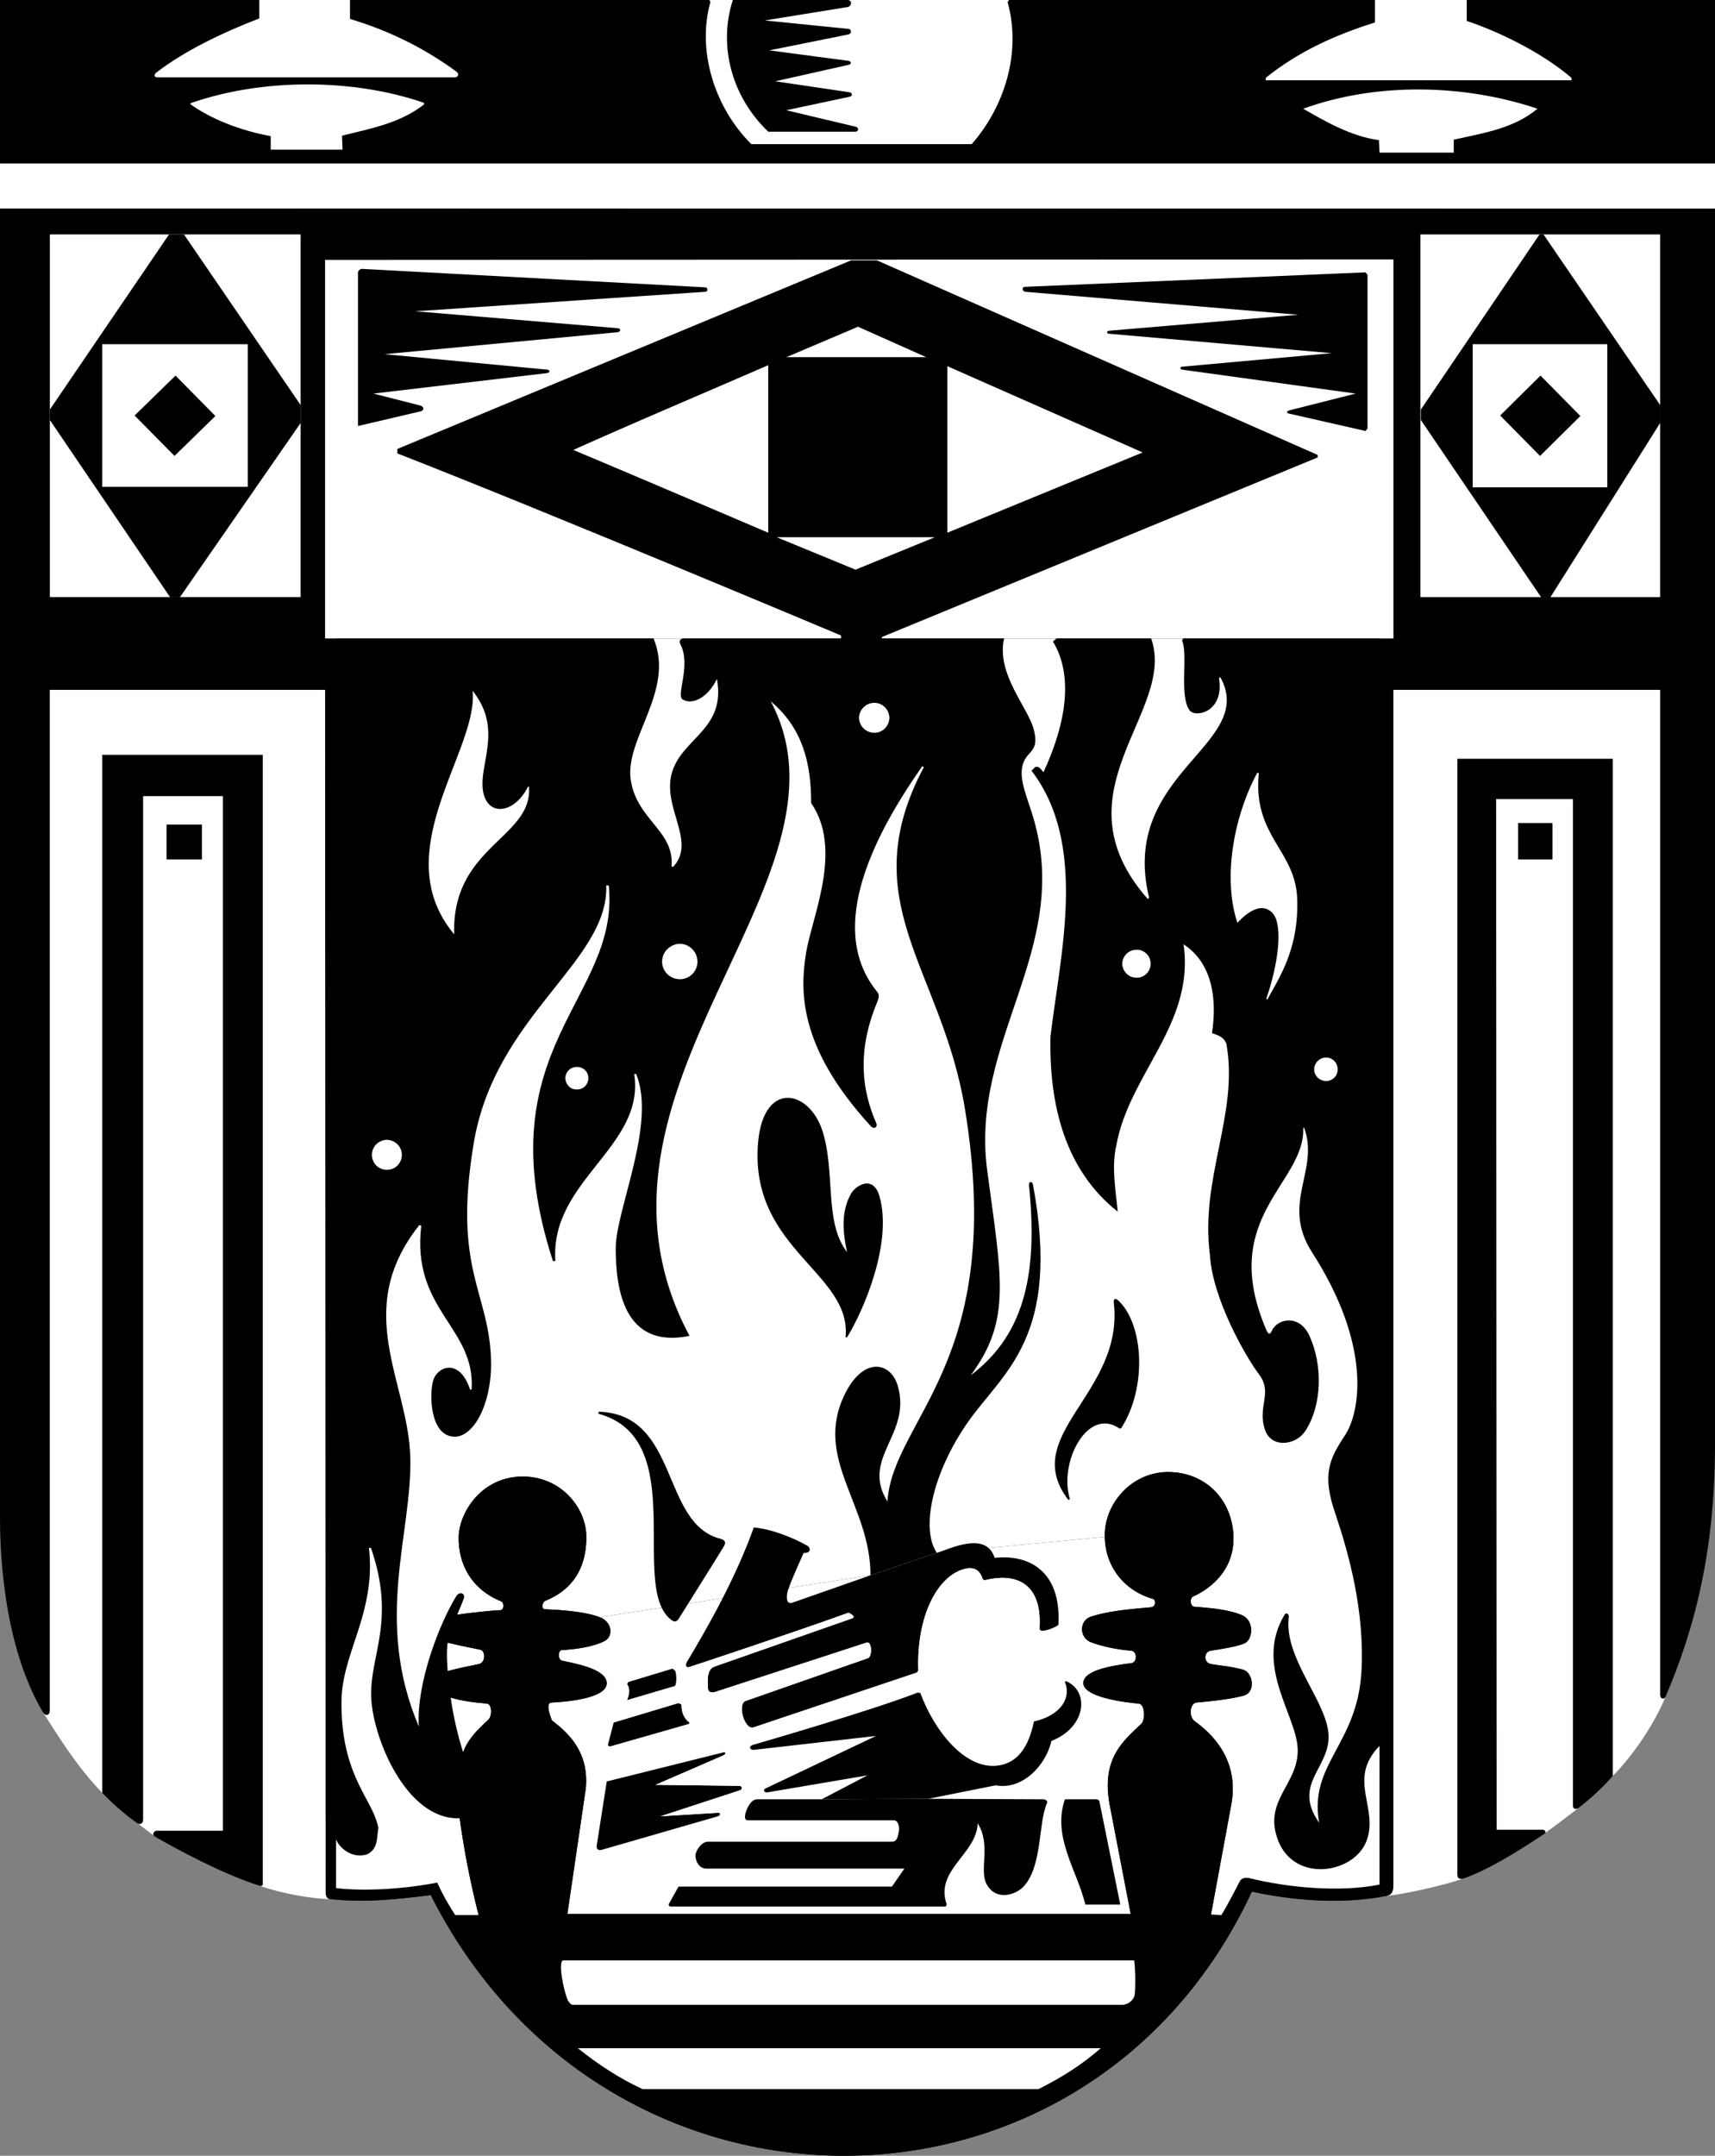 <svg width="458.668" height="576.207" viewBox="0 0 344.001 432.156" xmlns="http://www.w3.org/2000/svg"><rect x="0" y="0" width="344.001" height="432.156" fill="#808080" stroke="none"/><path style="fill:#000;fill-opacity:1;fill-rule:nonzero;stroke:none" d="M33.926 771.875c-2.344-1.625-5.176-4.168-6.903-6V557.773h32.204v226.602l-.403.2c-7.41-2.25-17.261-7.638-21.199-9.9l-3.7-2.8m316.598-365.398v32.796h-344v-32.796h344" transform="translate(-6.522 -406.477)"/><path style="fill:#fff;fill-opacity:1;fill-rule:nonzero;stroke:none" d="M91.625 427.375c-4.918 3.855-10.86 4.89-16.5 6.3l.102 2.802H60.824v-2.704c-7.824-1.46-13.261-4.336-16.097-6.398v-.2c14.375-5.054 32.617-4.984 46.796-.1l.102.3m223.301.898c-4.79 3.957-10.668 4.848-16.801 6.204v2.597h-14.898l-.102-2.5c-5.707-.761-11.09-3.945-15.2-6.3 14.712-5.344 32.31-4.946 47 0" transform="translate(-6.522 -406.477)"/><path style="fill:#000;fill-opacity:1;fill-rule:nonzero;stroke:none" d="M350.523 448.273v247.903c-.023 21.969-4.355 37.406-9.898 50.398-.25.696-1.09.543-1.102-.3v-201.5h-53.5v239.8c-.023 1.301-.464 1.856-1.5 2-8.898 1.676-18.886.856-26.898-.898-32.625 70.156-129.293 70.824-164.7.699-8.175 1-13.425 1.5-20.3.8-.563-.07-.805-.698-.8-1.402l-.098-241H16.523v204.704c-.023.668-.722 1.27-1.296.398-8.477-14.125-8.727-34.25-8.704-39.602V448.176l344 .097" transform="translate(-6.522 -406.477)"/><path style="fill:#fff;fill-opacity:1;fill-rule:nonzero;stroke:none" d="M286.023 458.477v76H71.727v-75.903l214.296-.097" transform="translate(-6.522 -406.477)"/><path style="fill:#000;fill-opacity:1;fill-rule:nonzero;stroke:none" d="M73.926 534.477h209.3v252.296c-8.558 1.477-17.964.57-25.601-1.097-32.625 70.156-129.293 70.824-164.7.699-7.683.938-12.784 1.438-19 .898V534.477" transform="translate(-6.522 -406.477)"/><path style="fill:#000;fill-opacity:1;fill-rule:nonzero;stroke:none" d="m182.426 458.676 88.398 39v.5l-87.398 36v.398h-8.2v-.699s-59.09-24.844-89-36.5v-.898l91-37.801h5.2" transform="translate(-6.522 -406.477)"/><path style="fill:#fff;fill-opacity:1;fill-rule:nonzero;stroke:none" d="m243.824 534.477-.199.398c1.25 2.875-.625 11.043 1.5 14 1.246 1.578 7.043.293 5.898-6.5l.301-.102c7.426 13.602-20.449 19.102-14.3 44.204l-.297.199c-18.977-21.551 5.898-37.5.699-52.2h6.398" transform="translate(-6.522 -406.477)"/><path style="fill:#000;fill-opacity:1;fill-rule:nonzero;stroke:none" d="M147.926 464.074c.574-.011.758.848 0 .903l-58.102 3.898 40.602 3.398c.699.102.637.664 0 .801l-46.801 4.403 32.602 3.097c.648-.011.695.645 0 .7l-34.801 4.101 9.398 2.398c.676.164 1.012.957-.097 1.204l-12.403 2.898v-30.398c-.09-.602.258-1.059.801-1.102l68.8 3.7m132.899 28.3-.398.5-15.403-3.5c-.46-.125-.425-.441 0-.602l13.403-3.398-34.801-4.8c-.438-.075-.5-.575.102-.598l29.898-2.704-44.7-3.898c-.488 0-.425-.563.098-.602l37.903-3.199-54.7-4.597c-.71-.082-.816-.997-.101-1l68.3-2.903.4.5v30.801" transform="translate(-6.522 -406.477)"/><path style="fill:#fff;fill-opacity:1;fill-rule:nonzero;stroke:none" d="M192.523 478.176h-28.5l14.602-6.2zm-31.898 35.097s-26.09-11.144-39.102-16.597c12.813-5.746 26.114-11.348 39.102-17v33.597m75.102-16.097-39.204 16.097v-33.398Zm-41.704 17-15.898 6.5-15.8-6.5zm-90.398 51.801c1.36 4.23 6.293 3.273 8.8-1.801h.2c.793 10.324-15.543 11.906-15 29.597-13.793-16.523 4.875-36.773 3.7-48.796 6.507 8.105.593 15.441 2.3 21m-66 208.699c-.738-.41-.188-1.239.398-1.2h13.204V566.075h-16v205.102c.023.804-.575 1.265-1.301.699l3.699 2.8m229.102-187.801c.273 10.043-3.692 15.656-6 20l-.204-.2c2.645-7.675 3.325-15.312 1.102-17.3-2.375-2.293-5.543.625-6.898 2.102-3.032-9.133-.645-21.559 4-30.102l.296.102c-1.273 12.691 7.477 15.441 7.704 25.398m-185.704 160.5c.555 8.031 7.145 23.957 17.704 23.602a176.005 176.005 0 0 0 3.796 19.398h-4.699c-1.238-1.941-2.449-3.96-3.597-6.5-6.477 1.25-14.395 1.793-20.301 1.102v-9.903c.183 1.219 2.91 4.258 6.3 3.102 2.208-1.145 1.81-3.344 2.2-5.2-1.09-5.945-7.551-10.351-7.403-25.5.055-9.601 6.977-17.726 5.5-30.703h.403c5.199 15.102-.551 21.809.097 30.602m45.801-16.699c2.422.867 2.863 3.824.903 4.8-2.989 1.5-7.614 1.708-8.5 1.797-.84.043-.79 1.922 0 2.102 2.835.625 8.898 1.688 9 4.5.023 2.813-6.79 3.688-11 3.898-.73.012-1.145.645 0 3.602 4.191 3.125 7.386 7.063 6.796 13.602l-3.699 25.199h113l-4.199-21.801c-1.734-9.18 2.5-12.75 6.3-16.3.856-.794.825-4.075-.6-4.098-1.403-.118-10.993-1.059-11-4.102.007-2.707 6.433-3.578 9.698-4 1.145-.207 1.145-2.457-.199-2.5-3.328-.262-6.39-1.078-8-1.7-2.324-.925-2.37-4.3 0-5.1 3.508-1.157 7.676-1.493 12.102-1.9.906-.097 1.058-1.472.3-1.698-5.226-1.477-9.476-5.977-9.601-12.403l-33.7 3.2-13.3 4.5-54.3 8.402" transform="translate(-6.522 -406.477)"/><path style="fill:#fff;fill-opacity:1;fill-rule:nonzero;stroke:none" d="M181.125 722.273c.04-14.054-11.457-23.32-5.2-36.199 3.7-7.699 9.29-6.695 10.7-1.699 2.75 9.75-7.5 14.375-2.102 23.102 1.145-16.809 23.977-27.977 15.5-79-4.68-27.914-22.523-41.227-8.199-68.204l-.3-.199c-11.024 15.676-18.848 33.317-9 45.301.538.684.167 1.348-.098 2.102-2.801 6.773-4.176 14.898-.2 24 .458 1.007-.374 1.421-1 .796-14.851-16.148-14.187-27.578-13-34.898 1.235-7.32 7.41-20.645 1-29.898.009-7.946-1.69-15.047-8.101-20.403C180.25 583 118.5 625 144.825 674.274c-13.325 2.726-14.759-9.704-14.802-17.399-.09-7.695 8.227-25 4.102-35.102h-.398c2.273 14.602-16.977 21.352-15.801 37.5h-.5C103.5 616.332 131 606.832 128.625 583.977h-.5c.543 15.355-22.375 26.023-26.602 51.796-4.273 25.727 3.352 29.727 3.5 44 .051 8.309-3.605 15.059-7.597 14.704-4.66-.364-4.844-8.559-4-11.301.86-2.832 5.324-4.508 7.398 1.898l.301-.097c.75-12.477-12.125-15.852-10.102-32.801l-.398-.102C77 669.25 88.5 683.5 88.825 698.774c.343 15.187-7.325 32.558 1.698 53.8-.488-8.844 4.165-20.636 7.5-26.097.653-1.082 1.977-.602 1.5.5-.398 1.148-.773 1.898-1.296 3.199l-1.903 5.597c-.344 1.938 0 5.704 0 5.704l.602 5.296c.492 3.727 1.511 7.915 2.5 11 1.011-3.085 4.074-5.585 5-6.5.914-.855.765-3.265-.301-3.296-1.938-.164-4.836-.446-7.2-1.204l-.6-5.296c2.112-.602 4.257-.977 6.198-1.403 1.442-.215 1.414-2.761.301-2.898-1.094-.227-4.074-.801-6.5-1.403l1.903-5.597c2.273-.364 7.71-.926 8.597-.903.906-.062.836-1.57.2-1.796-6.106-2.477-8.524-7.602-8.5-12.704-.02-4.812 4.308-12.023 12.402-12.296 8.035-.239 13.219 6.265 13.199 12.097.04 5.797-2.375 10.426-8.2 12.801-.69.258-.8 1.625-.198 1.7.648.05 7.46.175 11.097 1.6l54.301-8.402" transform="translate(-6.522 -406.477)"/><path style="fill:#fff;fill-opacity:1;fill-rule:nonzero;stroke:none" d="M228.125 714.574c-.184-6.449 5.125-12.761 12.3-13 7.45-.18 13.075 5.051 13.5 12.602.376 7.57-5.488 11.199-8 12.3-.85.313-.683 2.094.2 2.098 2.938.239 6.5.489 9.3 1.602 2.821 1.023 2.387 4.949.802 5.699-1.54.75-5.918 1.355-6.801 1.5-1.488.25-1.426 2.187-.301 2.602 1.125.335 3.863.441 6.7 1.199 2.05.574 2.613 4.511.198 5.199-1.89.527-4.718.98-9.5 1.398-1.336.164-1.648 2.852-.296 3.801 3.082 2.219 8.898 7.426 7.296 16.5l-4.097 22.2 2.097.101c1.204-1.957 3.227-5.875 3.602-6.602.293-.773 1.117-1 2-.796 7.625 1.898 18.125 2.898 26.102 1.296v-27.796c-6.657 6.824.093 12.52-2.704 19.296-2.773 6.559-15.023 8.227-17.898-1.097-2.355-7.406 4.207-10.594 4.2-17.301.007-6.793-8.825-16.793-2.7-27.102.32-.64 1-.382.898.403-1.023 8.492 8.157 17.328 8 24.199-.191 6.293-7.191 9.457-1.898 17-2.125-11.875 7.75-15.625 8.5-30.602.594-11.902-2.5-23.148-5.2-31.199-2.8-7.949-1.3-11.074 1.9-15.898 3.109-4.762 5.316-18.09-6.598-36.602-6.399-9.918 1.507-16.344-1.602-25h-.2c.45 11.176-17.175 17.801-7.402 40.5.442 1.137.836.79 1.102.2 1.043-2.442 5.57-3.504 7.602 1.101 2.605 5.793 2.523 13.75-.903 19-1.867 2.82-6.668 3.46-8-.102-1.742-4.773 1.559-7.453-1.199-11.199-2.84-3.726-9.39-15.344-9.898-23.898-2.09-15.446 5.808-28.348 3.296-42.403-.488-1.445-1.687-1.742-2.898-2.199 1.012-6.543.21-13.945-5.7-17.8 2.31 15.956-10.991 26.054-13.5 40.402-.991 4.152-.089 9.152.302 13.199-10.59-8.344-13.793-21.445-13.5-35.102 2.007-16.742 7.507-38.543-3.801-53.296l.699-.704c.91-.343 1.21.555 1.7 1 3.51-7.543 6.71-18.242 1.902-26.199l.699-.597h-10.5c-1.63 7.152 4.953 13.972 6 18.398 1.074 4.375-1.301 4-2.2 6.7-1.03 3.054 1.036 7.12 2.2 11.3 7.406 26.043-12.801 44.125-9.403 70.102 2.84 21.468 5.012 30.054-3.296 41.199 11.41-8.547 13.355-21.594 11.699-38.102-.07-.847.683-.828.8-.097 5.649 30.523-5.851 37.398-13 47.5-7.101 10.148-9.59 21.351-6.3 26.296l33.699-3.199" transform="translate(-6.522 -406.477)"/><path style="fill:#000;fill-opacity:1;fill-rule:nonzero;stroke:none" d="m142.625 747.875.602.3c-.059 1.743.691 2.993 1.597 3.598l-.097.301-15.403 4.403c-.492.191-1.074.105-.8-.5l1.101-4.204 13-3.898m8.898 9.898c.559-.191.727.309.102.602l-13.602 5.898 16.801.204c.594.023.696.703.102.898l-15.903 5.2 11.5-.7c.559-.043.63.52 0 .7l-23.199 6.698c-.777.247-1.242-.105-1.097-.898l2-12.8 23.296-5.802m75.5 9.704 4.204 20.796h-7c-1.692-6.933-6.692-13.59-4.102-21.097h6.5l.398.3" transform="translate(-6.522 -406.477)"/><path style="fill:#fff;fill-opacity:1;fill-rule:nonzero;stroke:none" d="M16.523 453.477v72.699h50.301v-72.7h-50.3" transform="translate(-6.522 -406.477)"/><path style="fill:#000;fill-opacity:1;fill-rule:nonzero;stroke:none" d="M40.426 453.477h3l23.398 34.199v3.597l-24.199 34.903h-2l-24.102-35.5v-2.102l23.903-35.097" transform="translate(-6.522 -406.477)"/><path style="fill:#fff;fill-opacity:1;fill-rule:nonzero;stroke:none" d="M56.227 504.074v-28.597H27.023v28.597h29.204" transform="translate(-6.522 -406.477)"/><path style="fill:#000;fill-opacity:1;fill-rule:nonzero;stroke:none" d="m41.523 497.875 8.204-8-8-8.102-8.204 8 8 8.102" transform="translate(-6.522 -406.477)"/><path style="fill:#fff;fill-opacity:1;fill-rule:nonzero;stroke:none" d="M291.426 453.477v72.699h48.097v-72.7h-48.097" transform="translate(-6.522 -406.477)"/><path style="fill:#000;fill-opacity:1;fill-rule:nonzero;stroke:none" d="M315.324 453.477h.801l23.398 34.199v3.597l-22 34.903h-1.898l-24.102-35.5v-2.102l23.801-35.097" transform="translate(-6.522 -406.477)"/><path style="fill:#fff;fill-opacity:1;fill-rule:nonzero;stroke:none" d="M328.926 504.176v-28.7h-27v28.7h27" transform="translate(-6.522 -406.477)"/><path style="fill:#000;fill-opacity:1;fill-rule:nonzero;stroke:none" d="m315.426 497.875 8.097-8-8-8.102-8.097 8 8 8.102" transform="translate(-6.522 -406.477)"/><path style="fill:#fff;fill-opacity:1;fill-rule:nonzero;stroke:none" d="M181.926 553.375c1.61.004 2.953-1.34 3-3-.047-1.66-1.39-3.004-3-3a3.079 3.079 0 0 0-3.102 3 3.079 3.079 0 0 0 3.102 3m-39 49.398c1.902.012 3.484-1.57 3.5-3.5-.016-1.976-1.598-3.558-3.5-3.597-2.004.039-3.586 1.62-3.602 3.597.016 1.93 1.598 3.512 3.602 3.5m-20.699 22.102c1.293.047 2.32-.98 2.296-2.3.024-1.22-1.003-2.247-2.296-2.2-1.247-.047-2.274.98-2.301 2.2.027 1.32 1.054 2.347 2.3 2.3m-38.101 16.102c1.66.027 3.004-1.317 3-3 .004-1.637-1.34-2.98-3-3-1.66.02-3.004 1.363-3 3-.004 1.683 1.34 3.027 3 3m150.398-38.5c1.54.02 2.805-1.247 2.801-2.801.004-1.57-1.262-2.836-2.8-2.801-1.587-.035-2.852 1.23-2.899 2.8.047 1.555 1.313 2.821 2.898 2.802m38 20.699c1.278.015 2.332-1.04 2.301-2.301.031-1.344-1.023-2.398-2.3-2.398-1.325 0-2.38 1.054-2.399 2.398.02 1.262 1.074 2.316 2.398 2.3" transform="translate(-6.522 -406.477)"/><path style="fill:#000;fill-opacity:1;fill-rule:nonzero;stroke:none" d="M323.324 768.773c-1.074.938-6.18 4.684-7 5.301-5.699 3.801-11.449 7.301-16.3 9-.72.23-1.208-.082-1.2-.8v-223.7h31.2v203.903c-2.399 2.773-5.024 4.984-6.7 6.296" transform="translate(-6.522 -406.477)"/><path style="fill:#fff;fill-opacity:1;fill-rule:nonzero;stroke:none" d="M316.324 774.074c.82-.617 5.926-4.363 7-5.3-.636.535-1.355.44-1.3-.5V566.675h-15.399l.102 206.597h9.296c.414.04.739.559.301.801" transform="translate(-6.522 -406.477)"/><path style="fill:#fff;fill-opacity:1;fill-rule:nonzero;stroke:none" d="M340.625 746.574c-2.293 5.594-6.625 11.926-10.602 15.903V558.574h-31.199v223.7c-.008.718.48 1.03 1.2.8-4.692 1.594-11.856 3.094-15.5 3.5 1.035-.144 1.476-.699 1.5-2v-239.8h53.5v201.5c.011.843.851.996 1.101.3m-281.801 38c3.844 1.426 10.508 2.594 13.801 2.602-.563-.07-.805-.7-.8-1.403l-.098-241H16.523v204.704c-.023.668-.628 1.207-1.296.398 2.273 3.457 6.335 10.375 11.796 16V557.773h32.204v226.602l-.403.2" transform="translate(-6.522 -406.477)"/><path style="fill:#000;fill-opacity:1;fill-rule:nonzero;stroke:none" d="M47.023 578.773v-7h-7.097v7h7.097m270.903 0v-7.296h-6.903v7.296h6.903" transform="translate(-6.522 -406.477)"/><path style="fill:#fff;fill-opacity:1;fill-rule:nonzero;stroke:none" d="M58.523 406.477v3.699c-7.261 2.793-15.023 6.492-20.699 10.898-.457.371-.406.883.2.903h59.8c.606 0 .801-.723.301-1.102-6.543-4.793-13.563-8.246-21.398-10.602v-3.796H58.523m90.301 0 .2.398c-2.727 9.586.706 21.047 8.203 28.5h44.199c6.539-7.438 10.039-18.297 7.199-28.5l.3-.398h-60.1m133.499 0v4.5c-7.8 2.453-15.289 5.761-21.898 11.097v.5h61.3v-.5c-6.226-5.324-15.101-9.449-21-11.398v-4.2h-18.402" transform="translate(-6.522 -406.477)"/><path style="fill:#000;fill-opacity:1;fill-rule:nonzero;stroke:none" d="M176.523 406.477c.957.023.895 1.105.102 1.398l-16.7 2.7 16.802 1.698c.605.082.691.895 0 1.102l-15.903 3.2 15.903 2.1c.523.075.691.657 0 .802l-14.704 3.296 14.903 2.204c.574.023.676.82 0 .898l-12.7 2.7 13.899 3.3c.707.125.676.945 0 1h-17.5c-7.39-7.004-10.063-17.375-7.102-26.398h23" transform="translate(-6.522 -406.477)"/><path style="fill:#fff;fill-opacity:1;fill-rule:nonzero;stroke:none" d="M350.523 448.273v-9h-344v9h344" transform="translate(-6.522 -406.477)"/><path style="fill:#000;fill-opacity:1;fill-rule:nonzero;stroke:none" d="m181.125 722.273-15.7 5.5c-1.093.309-1.155-.777-1-1.898.141-1.203 2.993-7.375 3.302-8.102 1.441.145 1.554-1.027.597-1.5-2.242-1.273-6.687-3.242-10.597-3.597-3.59 9.953-8.809 19.293-13.5 27.097-.227.395-.16 1.09.5.903.707-.207 21.609-7.145 32-10.903 0 0 1.605.727.796 1.102l-27.699 9.7c-1.656.593-1.324 3.093-1.3 4.198-.024 1.059.808 1.145 1.703.801l30.097-9.8c1.094-.442 1.211 2.757.301 3.101l-24.602 8.602c-1.605.691-.191 5.773 1.602 5.296l32.8-11 .302-.398c-.395-10.875 3.773-18.75 9-20.3 2.234-.723 3.398.362 3.796 1.698.22.598.524.493.903.403 4.949-1.176 11.242-.176 10.597 9.8-.093 1.11 3.442-.3 3.801-.8.594-10.594-5.742-14.176-12.8-13.403-1.692-5.523-9.192-1.691-11.598-1l-13.301 4.5" transform="translate(-6.522 -406.477)"/><path style="fill:#fff;fill-opacity:1;fill-rule:nonzero;stroke:none" d="M128.523 755.977c-.273.605.309.691.801.5l15.403-4.403.097-.3c-.906-.606-1.656-1.856-1.597-3.598l-.602-.301-13 3.898c.594-.625 2.145-3.117 2.7-4.5l9.5-2.796c.507-.082.456-3.325-.098-3.204l-.301-.296 2.8-1.204c-.226.395-.16 1.09.5.903.708-.207 21.61-7.145 32-10.903 0 0 1.606.727.797 1.102l-27.699 9.7c-1.656.593-1.324 3.093-1.3 4.198-.024 1.059.808 1.145 1.703.801l30.097-9.8c1.094-.442 1.211 2.757.301 3.101l-24.602 8.602c-1.605.691-.191 5.773 1.602 5.296l32.8-11 .302-.398c-.395-10.875 3.773-18.75 9-20.3 2.234-.723 3.398.362 3.796 1.698.22.598.524.493.903.403 4.949-1.176 11.242-.176 10.597 9.8 1.145 1.856 3.477 6.524 5.102 10.7 1.309 3.054-.688 6.636-6.2 7.898-.738 3.239-2.23 8.563-7.902 8.903-6.148.273-12.023-6.895-14.898-14.602l-.5-.102c-9.691 3.758-33.102 10.5-33.102 10.5-.886.274-.605.977.102 1l24.602-2.796-22.102 10.5c-.688.3-.293.96.398.796l20-3.398-9.199 4.8h-12.898c-.805-.038-1.488.7-2 1.802l-5.903 1.597c.63-.18.559-.742 0-.699l-11.5.7 15.903-5.2c.594-.195.492-.875-.102-.898l-16.8-.204 13.601-5.898c.625-.293.457-.793-.102-.602l-23.296 5.801c.191-1.324.605-5.656-.102-6.597l.398-1m15.301-221.5c-.762-.051-1.238.39-.8 1.199 2.144 4.156-.919 10.172.402 11 1.992 1.242 5.156-.426 6.898-4.102 1.844 9.926-6.652 11.742-8.898 18.403-2.426 7.191 4.992 14.105.097 19.296l-.296-.097c.609-7.246-7.075-9.332-8.204-17.5-1.105-8.258 8.91-17.801 4.602-28.2h6.2" transform="translate(-6.522 -406.477)"/><path style="fill:#000;fill-opacity:1;fill-rule:nonzero;stroke:none" d="m249.426 790.273 4.097-22.199c1.602-9.074-4.214-14.281-7.296-16.5-1.352-.949-1.04-3.636.296-3.8 4.782-.419 7.61-.872 9.5-1.399 2.414-.688 1.852-4.625-.199-5.2-2.836-.757-5.574-.862-6.699-1.198-1.125-.414-1.188-2.352.3-2.602.884-.145 5.262-.75 6.802-1.5 1.586-.75 2.02-4.676-.801-5.7-2.801-1.112-6.363-1.362-9.301-1.6-.883-.005-1.05-1.786-.2-2.098 2.512-1.102 8.376-4.73 8-12.301-.425-7.551-6.05-12.781-13.5-12.602-7.175.239-12.484 6.551-12.3 13 .125 6.426 4.375 10.926 9.602 12.403.757.226.605 1.601-.301 1.699-4.426.406-8.594.742-12.102 1.898-2.37.801-2.324 4.176 0 5.102 1.61.62 4.672 1.437 8 1.699 1.344.043 1.344 2.293.2 2.5-3.266.422-9.692 1.293-9.7 4 .008 3.043 9.598 3.984 11 4.102 1.426.023 1.457 3.304.602 4.097-3.801 3.551-8.035 7.121-6.301 16.301l4.2 21.8h-113l3.698-25.198c.59-6.54-2.605-10.477-6.796-13.602-1.145-2.957-.73-3.59 0-3.602 4.21-.21 11.023-1.085 11-3.898-.102-2.812-6.164-3.875-9-4.5-.79-.18-.84-2.059 0-2.102.886-.09 5.511-.296 8.5-1.796 1.96-.977 1.52-3.934-.903-4.801-3.636-1.426-10.449-1.551-11.097-1.602-.602-.074-.493-1.441.199-1.699 5.824-2.375 8.238-7.004 8.199-12.8.02-5.833-5.164-12.337-13.2-12.098-8.093.273-12.421 7.484-12.402 12.296-.023 5.102 2.395 10.227 8.5 12.704.637.226.707 1.734-.199 1.796-.887-.023-6.324.54-8.597.903-2.895.492-3.895 4.992-1.903 5.597 2.426.602 5.406 1.176 6.5 1.403 1.113.136 1.14 2.683-.3 2.898-1.942.426-4.087.801-6.2 1.403-3.824 1.191-2.656 4.191.602 5.296 2.363.758 5.261 1.04 7.199 1.204 1.066.03 1.215 2.441.3 3.296-.925.914-3.987 3.414-5 6.5-.925 3.559-1.425 7.727-.698 13.204a176.005 176.005 0 0 0 3.796 19.398s1.477 6.457 2.801 10.102C121.5 822 148 836 177.024 834.977c28.976-.977 48.093-8.145 70.3-36.403l2.102-8.3" transform="translate(-6.522 -406.477)"/><path style="fill:#fff;fill-opacity:1;fill-rule:nonzero;stroke:none" d="M234.023 799.477c.309 2.523.243 5.64.102 6.796-.125 1.145-1.355 2.098-2.5 2.102h-110.2c-.362.035-.816-.555-1-.898-.925-2.102-2.038-8.02-.902-8h114.5m-6.699 17.597c-4.187 3.606-7.793 5.809-12.5 8.2h-79.398c-4.59-2.094-8.992-4.993-13-8.2h104.898" transform="translate(-6.522 -406.477)"/><path style="fill:#000;fill-opacity:1;fill-rule:nonzero;stroke:none" d="m192.727 767.074 22.796.102c.79-.043 1.204.336 1 .8-1.773 3.864-.855 12.942-4.898 16.899-1.828 1.672-5.375 2.457-7.102-.5-1.773-2.875.91-7.945-1.898-12.398-.188 6.23-8.656 9.328-6.2 16.296l-.198.403h-55.102c-.457.011-.578-.332-.398-.602l1.898-3.398h42.8l2.5-3.602h-39.698c-1.66-.011-2.29-1.824-2.204-2.8.164-.899 1.16-2.575 2.5-2.598h36.903c1.05.011 1.199-1.051 1.398-2.102.176-1.074-.219-2.133-1-2.199h-29.3c-.899.031-.587-1.375-.098-2.398.511-1.102 1.195-1.84 2-1.801h12.898l21.403-.102" transform="translate(-6.522 -406.477)"/><path style="fill:#000;fill-opacity:1;fill-rule:nonzero;stroke:none" d="m171.324 767.176 9.2-4.801-20 3.398c-.692.165-1.087-.496-.399-.796l22.102-10.5-24.602 2.796c-.707-.023-.988-.726-.102-1 0 0 23.41-6.742 33.102-10.5l.5.102c2.875 7.707 8.75 14.875 14.898 14.602 5.672-.34 7.164-5.665 7.903-8.903 5.512-1.261 7.508-4.844 6.199-7.898l.2-.2c4.738 1.961 4.175 9.211-2.9 12-1.152 4.97-5.863 9.899-11.198 8.899l-13.5 2.7-21.403.1m.102-134.198c2.765 8.394.308 18.453 5 24.5-.692-3.247-1.426-7.809.8-11.704.922-1.656 4.442-3.855 5.7.5 2.644 9.184-3.008 22.61-6.5 28.301h-.301c1.293-12.824-18.875-17.574-17.602-38.3.766-13.145 10.036-11.645 12.903-3.297m25.097-118.903v-36h-35.898v36h35.898m-45.398 200.903c.691.183 1.043.605.7 1.296-.325.645-9.098 14.602-9.098 14.602-.477.793-.965.816-1.602.3-8.5-6.55 4-36.3-14.602-41.3l.102-.398c16.25.523 12.375 22.523 24.5 25.5m-9.301 29.5-9.5 2.796c.508-1.273.594-2.304 0-3.199l.2-.398 8.902-2.7.3.297c.555-.12.606 3.122.098 3.204m89.602-51.704-.301.102c-6.457-4.543-12.293 6.793-10 14.102l-.3.199c-10.075-13.094 11.257-21.344 9.1-39.602-.093-.84.434-.851.9-.398 5.093 4.742 5.843 17.406.6 25.597" transform="translate(-6.522 -406.477)"/></svg>
